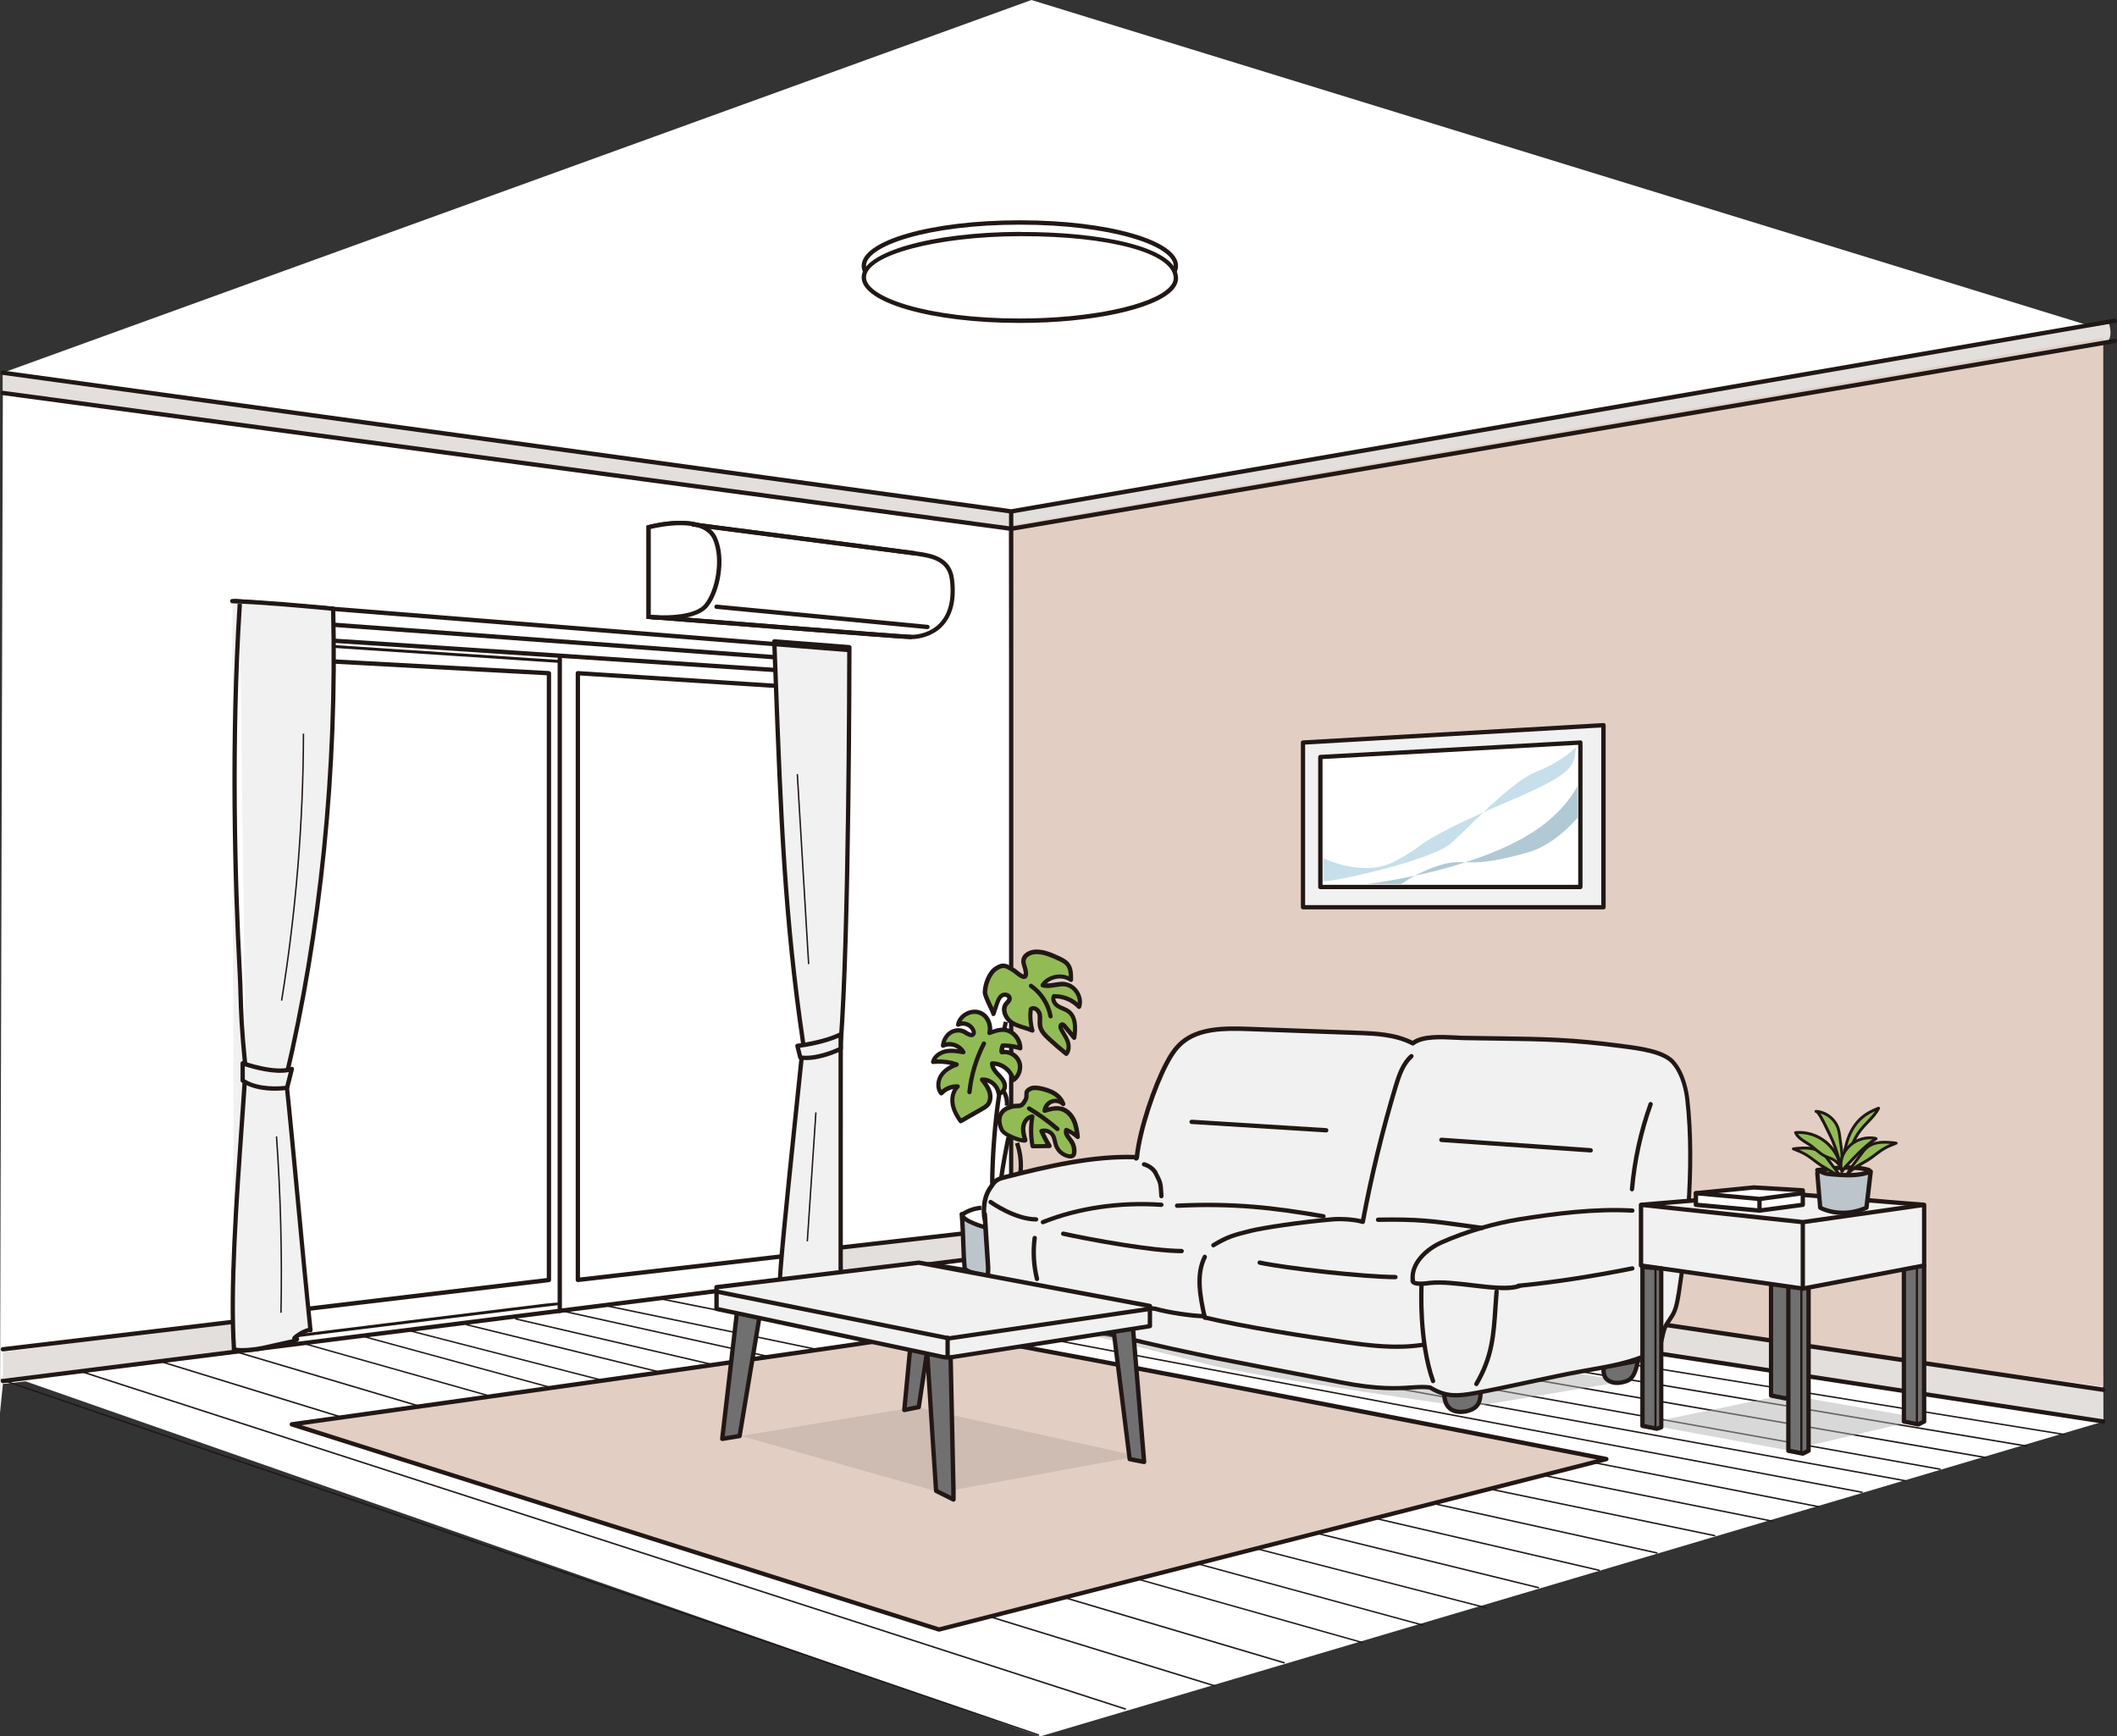 <?xml version="1.0" encoding="UTF-8"?><svg id="_レイヤー_2" xmlns="http://www.w3.org/2000/svg" width="344.04" height="282.18" viewBox="0 0 344.04 282.18"><rect x="0" y="0" width="344.04" height="282.18" fill="#333333" stroke="none"/><defs><style>.cls-1{fill:#f1f1f1;}.cls-2{fill:#bcc5cb;}.cls-3{fill:#211815;}.cls-4{fill:#92bb55;}.cls-5{fill:#b2b2b2;opacity:.5;}.cls-6{fill:#cebbb2;}.cls-7{fill:#b0c9d5;}.cls-8{fill:#fff;}.cls-9{fill:#e2dfdd;}.cls-10{fill:#e2cec3;}.cls-11{fill:#717071;}.cls-12{fill:#c7dfeb;}</style></defs><g id="_レイアウト"><path class="cls-8" d="M167.62,0L.47,60.57l-.47,169.03.47-4.7,163.86-19.25c1.88-.47,177.48,25.35,177.48,25.35l-1.88-177.95L167.62,0Z"/><polygon class="cls-8" points="0 223.02 169.03 282.18 341.81 231.01 164.8 202.36 0 223.02"/><polygon class="cls-9" points=".47 224.43 39.91 219.74 39.91 214.57 .47 219.74 .47 224.43"/><path class="cls-9" d="M135.22,207.53l28.64-3.76.47-4.23s-27.7,2.82-28.64,3.29l-.47,4.7Z"/><polygon class="cls-9" points="163.86 203.77 341.81 231.01 341.81 225.84 164.33 198.61 163.86 203.77"/><path class="cls-9" d="M163.86,83.11L.47,60.57v3.29l163.39,22.07s176.07-29.58,177.95-30.05c1.88-.47.94-3.29.94-3.29l-178.89,30.52Z"/><polygon class="cls-10" points="164.8 200.49 341.81 225.37 341.81 54.93 163.86 85.45 164.8 200.49"/><path class="cls-3" d="M343.63,51.77l-179.3,30.98L.52,60.22c-.19-.02-.37.11-.4.3-.03.19.11.37.3.4l163.86,22.54s.03,0,.05,0c.02,0,.04,0,.06,0l179.36-30.99c.19-.03.32-.22.29-.41-.03-.19-.22-.32-.41-.29Z"/><path class="cls-3" d="M343.63,55.06l-179.31,30.51L.52,63.51c-.2-.03-.37.11-.4.3-.03.19.11.37.3.4l163.86,22.07s.03,0,.05,0c.02,0,.04,0,.06,0l179.36-30.52c.19-.03.32-.21.29-.41-.03-.19-.22-.32-.41-.29Z"/><path class="cls-3" d="M164.33,82.99c-.19,0-.35.16-.35.35v120.12L.43,224.08c-.19.02-.33.2-.31.39.02.18.17.31.35.31.01,0,.03,0,.04,0l163.86-20.66c.18-.02.31-.17.31-.35v-120.43c0-.19-.16-.35-.35-.35Z"/><path class="cls-3" d="M341.87,225.49l-177.48-26.29s-.06,0-.09,0l-28.64,3.29c-.19.02-.33.2-.31.39.02.19.2.33.39.31l28.6-3.28,177.43,26.29s.04,0,.05,0c.17,0,.32-.13.35-.3.03-.19-.1-.37-.3-.4Z"/><path class="cls-3" d="M39.87,214.22L.43,218.92c-.19.02-.33.2-.31.39.02.18.17.31.35.31.01,0,.03,0,.04,0l39.44-4.7c.19-.02.33-.2.31-.39-.02-.19-.2-.33-.39-.31Z"/><path class="cls-3" d="M341.87,230.66l-177.95-27.23c-.19-.03-.37.1-.4.29-.03.19.1.37.29.4l177.95,27.23s.04,0,.05,0c.17,0,.32-.12.35-.3.03-.19-.1-.37-.29-.4Z"/><path class="cls-3" d="M135.72,107.17l-95.78-7.04c-.1,0-.19.03-.27.09-.07.07-.11.16-.11.26v118.81c0,.19.16.35.35.35s.35-.16.35-.35v-118.43l95.08,6.99v99.56c0,.19.16.35.35.35s.35-.16.35-.35v-99.89c0-.18-.14-.34-.33-.35Z"/><path class="cls-3" d="M133.84,109.05l-92.03-6.1c-.1,0-.19.03-.26.09-.07.07-.11.16-.11.26v115.5c0,.19.16.35.35.35s.35-.16.35-.35v-115.13l91.32,6.06v97.92c0,.19.16.35.35.35s.35-.16.35-.35v-98.25c0-.19-.14-.34-.33-.35Z"/><path class="cls-3" d="M130.55,111.4l-36.62-2.35c-.1,0-.19.03-.26.09-.07.07-.11.16-.11.26v98.6c0,.1.04.2.12.26.06.06.15.09.23.09.01,0,.03,0,.04,0l36.62-4.23c.18-.02.31-.17.31-.35v-92.03c0-.19-.14-.34-.33-.35ZM130.18,203.46l-35.92,4.14v-97.83l35.92,2.3v91.38Z"/><path class="cls-3" d="M89.23,109.05l-43.2-2.35c-.1,0-.19.03-.26.1-.07.07-.11.16-.11.26v106.11c0,.1.04.2.12.26.06.06.15.09.23.09.01,0,.03,0,.04,0l43.2-5.16c.18-.02.31-.17.31-.35v-98.6c0-.19-.15-.34-.33-.35ZM88.86,207.69l-42.49,5.08v-105.34l42.49,2.31v97.95Z"/><path class="cls-3" d="M90.97,106.7c-.19,0-.35.16-.35.35v106c0,.19.16.35.35.35s.35-.16.35-.35v-106c0-.19-.16-.35-.35-.35Z"/><path class="cls-3" d="M88.83,211.83c-1.35.16-3.27.4-5.57.68-4.61.56-10.76,1.32-16.91,2.08-12.29,1.52-24.59,3.04-24.59,3.04-.13.02-.22.13-.2.26.01.12.12.21.23.21,0,0,.02,0,.03,0,.48-.06,48.48-6,49.16-6.04v-.23s-.23.06-.23.06l.45-.13q-.06-.19-2.37.08Z"/><path class="cls-3" d="M90.87,107.25l-49.07-3.25c-.13,0-.24.09-.25.22,0,.13.09.24.22.25l49.07,3.25s.01,0,.02,0c.12,0,.23-.1.23-.22,0-.13-.09-.24-.22-.25Z"/><path class="cls-3" d="M259.91,255.07l-176.07-40.85c-.06-.02-.13.02-.14.09-.01.06.02.13.09.14l176.07,40.85s.02,0,.03,0c.05,0,.1-.04.11-.09.01-.06-.02-.13-.09-.14Z"/><path class="cls-3" d="M241.6,261.18l-175.13-45.07c-.06-.01-.13.02-.14.08-.02.06.02.13.08.14l175.13,45.07s.02,0,.03,0c.05,0,.1-.04.11-.09.02-.06-.02-.13-.08-.14Z"/><path class="cls-3" d="M221.41,266.81l-172.72-48.79c-.06-.02-.13.02-.14.08-.02.06.02.13.08.14l172.72,48.79s.02,0,.03,0c.05,0,.1-.03.11-.09.02-.06-.02-.13-.08-.14Z"/><path class="cls-3" d="M197.47,273.86L26.56,221.27c-.06-.02-.13.02-.15.08-.02.06.02.13.08.15l170.91,52.59s.02,0,.03,0c.05,0,.1-.03.11-.08.02-.06-.02-.13-.08-.15Z"/><path class="cls-3" d="M278.69,249.44l-179.86-37.3c-.06-.01-.13.03-.14.09-.01.06.03.13.09.14l179.86,37.3s.02,0,.02,0c.05,0,.1-.04.12-.09.01-.06-.03-.13-.09-.14Z"/><path class="cls-3" d="M295.59,244.74l-179.36-35.21c-.06-.01-.13.03-.14.09-.01.06.03.13.09.14l179.36,35.21s.02,0,.02,0c.06,0,.1-.04.12-.09.01-.06-.03-.13-.09-.14Z"/><path class="cls-3" d="M309.67,240.52l-178.42-32.4c-.06-.01-.12.03-.14.09-.01.06.03.13.09.14l178.42,32.4s.01,0,.02,0c.06,0,.1-.04.12-.1.01-.06-.03-.13-.09-.14Z"/><path class="cls-3" d="M322.82,236.76l-177.01-30.52c-.06-.01-.12.03-.14.1-.01.06.03.12.1.14l177.01,30.52s.01,0,.02,0c.06,0,.11-.04.12-.1.01-.06-.03-.12-.1-.14Z"/><path class="cls-3" d="M329.39,234.88l-177.01-29.58c-.06,0-.12.03-.14.1-.01.06.03.12.1.14l177.01,29.58s.01,0,.02,0c.06,0,.11-.04.12-.1.01-.06-.03-.12-.1-.14Z"/><path class="cls-3" d="M208.74,270.1l-170.91-50.71c-.06-.02-.13.02-.15.08-.02.06.02.13.08.15l170.91,50.71s.02,0,.03,0c.05,0,.1-.03.11-.08.02-.06-.02-.13-.08-.15Z"/><path class="cls-3" d="M231.27,263.99l-172.32-46.95c-.06-.02-.13.02-.14.08s.02.13.08.14l172.32,46.95s.02,0,.03,0c.05,0,.1-.03.11-.09.02-.06-.02-.13-.08-.14Z"/><path class="cls-3" d="M250.05,257.89l-174.19-42.73c-.06-.02-.13.02-.14.09-.02.06.02.13.09.14l174.19,42.73s.02,0,.03,0c.05,0,.1-.04.11-.09.02-.06-.02-.13-.09-.14Z"/><path class="cls-3" d="M269.3,252.25l-178.42-39.44c-.06-.01-.13.03-.14.09-.01.06.03.13.09.14l178.42,39.44s.02,0,.03,0c.05,0,.1-.04.11-.09.01-.06-.03-.13-.09-.14Z"/><path class="cls-3" d="M288.08,247.09l-180.77-36.15c-.06-.01-.13.03-.14.09-.01.06.03.13.09.14l180.77,36.15s.02,0,.02,0c.06,0,.1-.04.12-.09.01-.06-.03-.13-.09-.14Z"/><path class="cls-3" d="M302.63,242.39l-179.36-33.81c-.06-.01-.13.03-.14.09-.01.06.03.12.09.14l179.36,33.81s.01,0,.02,0c.06,0,.1-.04.12-.1.01-.06-.03-.12-.09-.14Z"/><path class="cls-3" d="M315.31,238.64l-176.07-31.46c-.06-.01-.12.03-.14.09-.01.06.03.12.09.14l176.07,31.46s.01,0,.02,0c.06,0,.11-.04.12-.1.01-.06-.03-.12-.09-.14Z"/><path class="cls-3" d="M335.49,233l-177.01-28.64c-.06,0-.12.03-.13.1-.01.06.03.12.1.13l177.01,28.64s.01,0,.02,0c.06,0,.11-.04.12-.1.01-.06-.03-.12-.1-.13Z"/><path class="cls-3" d="M182.92,277.61L12.95,222.68c-.06-.02-.13.01-.15.08-.02.06.01.13.08.15l169.97,54.93s.02,0,.04,0c.05,0,.1-.03.11-.08.02-.06-.01-.13-.08-.15Z"/><path class="cls-3" d="M168.83,281.84L.27,224.09c-.06-.02-.13.01-.15.07-.02.06.01.13.07.15l168.56,57.75s.03,0,.04,0c.05,0,.09-.03.11-.08.02-.06-.01-.13-.07-.15Z"/><polygon class="cls-5" points="266.69 231.48 267.63 231.48 290.64 235.7 312.7 230.54 290.21 226.63 266.69 231.48"/><path class="cls-5" d="M165.27,214.1s21.6,5.16,30.52,7.51c8.92,2.35,42.73,7.04,42.73,7.04h.47l25.35-4.23-86.39-13.15-12.68,2.82Z"/><path class="cls-10" d="M152.13,216.45c-.94.47-104.7,15.02-104.7,15.02l105.17,33.34,108.46-27.7s-107.99-21.13-108.93-20.66Z"/><path class="cls-3" d="M261.12,236.76c-32.5-6.36-108.19-21.09-109.12-20.64-1.49.47-69.09,10.02-104.63,15-.16.02-.29.16-.3.32-.01.16.09.32.24.36l105.17,33.34s.07.02.11.02c.03,0,.06,0,.09-.01l108.46-27.7c.16-.04.27-.19.27-.35,0-.16-.12-.3-.28-.34ZM152.61,264.45l-103.6-32.84c20.06-2.81,99.87-14.03,103.18-14.81h0s.02,0,.03,0c2.48,0,70.24,13.13,107.24,20.36l-106.85,27.29Z"/><path class="cls-1" d="M126.77,208.47c-.28-.06.23.17,0,0h0Z"/><path class="cls-1" d="M130.53,169.5c-1.22,11.69-4.09,38.73-3.76,38.97,1.43.32,3.23,0,4.7,0,3.29,0,4.25-.67,5.16-.94v-1.41l1.41-100.95-12.21-.94c.94,24.42,1.41,43.2,4.7,65.26Z"/><path class="cls-3" d="M138.07,104.82l-12.21-.94c-.1-.01-.2.03-.27.1-.07.07-.11.17-.11.27.08,2.13.16,4.23.24,6.28.81,21.7,1.46,38.84,4.45,58.98l-.38,3.63c-2.86,27.31-3.41,33.55-3.36,35.08-.05.05-.07.1-.08.13-.02.05-.09.32.26.48.15.07.26.06.34.03.43.07.89.1,1.35.1.55,0,1.12-.04,1.68-.07.53-.03,1.03-.07,1.49-.07,2.69,0,3.86-.44,4.71-.76.2-.07.37-.14.55-.19.15-.04.25-.18.25-.34v-1.41c0-.19-.16-.35-.35-.35s-.35.16-.35.35v1.15c-.11.04-.23.08-.35.13-.8.3-1.9.72-4.47.72-.49,0-1,.03-1.54.07-.97.06-1.97.13-2.83-.01,0-2.46,2.2-23.48,3.4-34.96l.38-3.67s0-.06,0-.09c-3-20.12-3.64-37.25-4.45-58.95-.07-1.93-.15-3.89-.22-5.88l11.81.91c.19.01.36-.13.38-.32.02-.19-.13-.36-.32-.38Z"/><ellipse class="cls-8" cx="165.74" cy="43.2" rx="25.35" ry="7.04"/><path class="cls-3" d="M165.74,35.8c-14.41,0-25.71,3.25-25.71,7.4s11.29,7.4,25.71,7.4,25.71-3.25,25.71-7.4-11.29-7.4-25.71-7.4ZM165.74,49.89c-14.96,0-25-3.46-25-6.69s10.05-6.69,25-6.69,25,3.46,25,6.69-10.05,6.69-25,6.69Z"/><path class="cls-8" d="M165.74,38.03c-14,.05-25.35,3.15-25.35,7.04s11.35,7.04,25.35,7.04,25.59-3.16,25.35-7.04c-.28-4.49-11.37-7.09-25.35-7.04Z"/><path class="cls-3" d="M165.74,37.68c-14.41.05-25.71,3.3-25.71,7.4s11.29,7.4,25.71,7.4c11.67,0,21.88-2.19,24.83-5.32.63-.67.92-1.37.88-2.09-.32-5.15-13.15-7.42-25.71-7.37ZM190.05,46.66c-2.78,2.96-13,5.1-24.31,5.1-14.96,0-25-3.46-25-6.69,0-3.58,11.45-6.65,25-6.69.12,0,.25,0,.37,0,14.28,0,24.39,2.75,24.63,6.71.03.52-.2,1.05-.69,1.57Z"/><path class="cls-8" d="M105.41,85.69v14.56s7.28.77,9.39-1.88c1.88-2.35,2.82-7.51,1.41-10.8-1.85-4.32-10.8-1.88-10.8-1.88Z"/><path class="cls-3" d="M105.32,85.35l-.26.07v15.14l.32.03c.11.01,1.07.11,2.37.11,2.38,0,5.9-.33,7.33-2.12,1.92-2.4,2.95-7.68,1.46-11.16-1.95-4.54-10.84-2.18-11.22-2.08ZM114.52,98.15c-1.73,2.16-7.37,1.88-8.76,1.77v-13.96c1.46-.35,8.58-1.85,10.12,1.74,1.37,3.21.4,8.24-1.36,10.44Z"/><path class="cls-8" d="M148.6,89.91l-36.15-4.7-7.04,15.02s41.32,3.29,42.73,3.29,3.33-.51,4.7-1.88c1.88-1.88,2.23-4.68,1.88-7.51-.47-3.76-4.26-3.87-6.1-4.23Z"/><path class="cls-3" d="M149.37,89.68c-.25-.04-.49-.08-.72-.12l-36.15-4.7-.09.7,36.13,4.69c.22.04.46.08.72.12,1.99.31,4.72.74,5.1,3.8.4,3.21-.2,5.64-1.78,7.22-1.31,1.31-3.15,1.77-4.45,1.77-1.38,0-42.29-3.25-42.7-3.29l-.06.7c1.69.13,41.35,3.29,42.75,3.29s3.48-.52,4.94-1.98c1.74-1.74,2.41-4.37,1.98-7.81-.45-3.59-3.73-4.1-5.69-4.41Z"/><path class="cls-8" d="M105.41,85.69v14.56s7.28.77,9.39-1.88c1.88-2.35,2.82-7.51,1.41-10.8-1.85-4.32-10.8-1.88-10.8-1.88Z"/><path class="cls-3" d="M105.32,85.35l-.26.07v15.14l.32.03c.11.01,1.07.11,2.37.11,2.38,0,5.9-.33,7.33-2.12,1.92-2.4,2.95-7.68,1.46-11.16-1.95-4.54-10.84-2.18-11.22-2.08ZM114.52,98.15c-1.73,2.16-7.37,1.88-8.76,1.77v-13.96c1.46-.35,8.58-1.85,10.12,1.74,1.37,3.21.4,8.24-1.36,10.44Z"/><rect class="cls-3" x="130.18" y="69.34" width=".7" height="36.46" transform="translate(26.88 205.73) rotate(-82.6)"/><path class="cls-8" d="M148.13,103.53l-42.73-3.29s41.32,3.29,42.73,3.29Z"/><path class="cls-3" d="M105.38,100.59c1.69.13,41.35,3.29,42.75,3.29v-.7c-1.38,0-42.29-3.25-42.7-3.29l-.06.7Z"/><path class="cls-3" d="M150.75,101.54l-34.28-3.29c-.19-.02-.37.12-.38.32-.02.19.12.37.32.38l34.28,3.29s.02,0,.03,0c.18,0,.33-.14.35-.32.02-.19-.12-.37-.32-.38Z"/><path class="cls-3" d="M38,98.01l99.68,7.96c0,4.16-.08,46.67-1.41,63.53v28.96c0,4.8,0,7.53,0,7.68l.7-.03c0-.17,0-3.63,0-7.65v-7.83s0-21.1,0-21.1c1.39-17.65,1.41-63.42,1.41-63.88v-.33l-100.33-8.01-.06.7Z"/><path class="cls-1" d="M54.15,98.9c-5.44-.5-10.94-1.02-16.4-1.23l.28,121.59c1.02.3,3.48.04,4.51-.19,1.59-.35,3.18-.71,4.77-1.06.31-.07.63-.14.89-.33.37-.26-.59.06-.31-.3.28-.36,2.19-1.48,2.58-1.25-1.35-12.99-2.63-28.02-3.98-41.01,5.85-24.56,8.3-50.99,7.67-76.23Z"/><path class="cls-3" d="M54.5,98.9c0-.18-.14-.33-.32-.34l-.48-.04c-5.22-.48-10.63-.98-15.94-1.19-.19,0-.36.14-.37.34,0,.19.14.36.34.37,5.29.2,10.68.7,15.9,1.19l.17.02c.62,25.94-2.03,52.15-7.67,75.82,0,.04-.01.08,0,.12.68,6.49,1.35,13.61,1.99,20.49.63,6.76,1.29,13.74,1.95,20.13-.88.17-2.24,1.09-2.46,1.38-.14.18-.14.33-.11.44-.09.02-.18.04-.27.06l-4.77,1.06c-1,.22-3.41.47-4.34.2-.19-.05-.38.05-.44.24-.05.19.05.38.24.44.37.11.88.15,1.45.15,1.15,0,2.51-.17,3.23-.33l4.77-1.06c.33-.07.7-.16,1.02-.39.25-.18.25-.37.21-.49-.02-.07-.06-.12-.1-.16.54-.37,1.51-.9,1.8-.86.11.05.23.04.34-.02.11-.07.17-.2.16-.33-.68-6.5-1.35-13.62-1.99-20.51-.64-6.86-1.31-13.96-1.99-20.44,5.66-23.81,8.31-50.18,7.67-76.26Z"/><path class="cls-8" d="M38.97,158.23c.24,4.47,0,6.1.94,15.49l-.94-75.59c-1.3,20.43-.94,42.26,0,60.1Z"/><path class="cls-3" d="M39.32,158.21c-.79-15.02-1.43-37.63,0-60.06l-.7-.04c-1.43,22.46-.79,45.1,0,60.14.07,1.29.1,2.33.13,3.42.07,2.66.15,5.41.81,12.09l.7-.07c-.67-6.65-.74-9.39-.81-12.04-.03-1.1-.06-2.14-.13-3.44Z"/><path class="cls-3" d="M38.97,182.34c-.9,12.78-1.92,27.27-1.29,36.96l.7-.05c-.64-9.63.38-24.1,1.29-36.86.21-2.99.42-5.89.59-8.64l-.7-.04c-.18,2.74-.38,5.65-.59,8.63Z"/><path class="cls-1" d="M130.06,171.85c2.82.47,6.57-1.41,6.57-1.41v-2.35c-2.82,1.41-7.04,1.88-7.04,1.88l.47,1.88Z"/><path class="cls-3" d="M136.47,167.77c-2.73,1.36-6.88,1.84-6.92,1.84-.1.01-.19.07-.25.15-.06.08-.08.19-.05.29l.47,1.88c.03.14.15.24.28.26.33.06.68.08,1.03.08,2.68,0,5.62-1.45,5.76-1.52.12-.06.19-.18.19-.32v-2.35c0-.12-.06-.24-.17-.3-.1-.07-.23-.07-.34-.02ZM136.28,170.21c-.77.35-3.65,1.58-5.94,1.32l-.32-1.26c1.05-.14,3.95-.61,6.25-1.62v1.57Z"/><path class="cls-1" d="M39.44,172.78v2.82c2.82,1.88,7.21,1.17,7.21,1.17l.77-3.05c-2.82.94-7.98-.94-7.98-.94Z"/><path class="cls-3" d="M47.31,173.39c-2.67.89-7.7-.92-7.75-.94-.11-.04-.23-.02-.32.04-.09.07-.15.17-.15.29v2.82c0,.12.06.23.16.29,1.68,1.12,3.86,1.36,5.43,1.36,1.14,0,1.95-.13,2.03-.14.14-.02.25-.13.29-.26l.77-3.05c.03-.12,0-.26-.1-.34-.09-.09-.23-.12-.35-.08ZM46.37,176.45c-.9.11-4.27.38-6.58-1.04v-2.13c1.26.41,4.71,1.41,7.14.94l-.57,2.24Z"/><polygon class="cls-6" points="120.43 233.35 152.82 242.53 184.99 236.64 148.84 228.66 120.43 233.35"/><path class="cls-3" d="M162.86,177.63c.35.61.5,1.32.43,2.02l.7.07c.08-.84-.1-1.7-.52-2.44l-.61.35Z"/><path class="cls-2" d="M157.58,198.52c-.55-.27-1.12-.62-1.29-1.2.29,3,.19,5.81.48,8.8.51.94,4.63,1.41,6.62,1.41,1.88,0,3.09-.15,6.29.43.13-3.12.25-6.24,0-9.36-3.78,1.77-8.35,1.74-12.1-.09Z"/><path class="cls-3" d="M169.86,198.3c-.1-.06-.22-.06-.33-.01-3.71,1.74-8.12,1.71-11.8-.09-.44-.22-.97-.52-1.11-.99-.05-.17-.22-.28-.4-.25-.18.03-.3.2-.28.38.14,1.49.19,2.96.24,4.38.05,1.43.1,2.91.24,4.42,0,.05.02.09.04.13.72,1.32,5.93,1.6,6.93,1.6.32,0,.63,0,.93,0,1.44-.02,2.68-.04,5.3.44.02,0,.04,0,.06,0,.08,0,.16-.03.22-.08.08-.06.13-.16.13-.26.12-2.89.26-6.17,0-9.4,0-.12-.07-.22-.17-.28ZM169.35,207.55c-1.92-.33-3.11-.39-4.19-.39-.29,0-.56,0-.84,0-.3,0-.6,0-.92,0-2.42,0-5.78-.55-6.28-1.18-.14-1.46-.19-2.9-.23-4.29-.04-1.07-.07-2.16-.15-3.27.22.16.47.29.69.4,3.72,1.81,8.14,1.91,11.94.3.2,2.88.09,5.79-.02,8.41Z"/><path class="cls-4" d="M175.11,184.78c-.09-.94-.23-1.89-.63-2.75-.41-.85-1.12-1.6-2.04-1.84-.88-.23-1.8.04-2.66.3.06-.66.53-1.27,1.16-1.5.63-.23,1.38-.05,1.85.42-.29-.9-1.05-1.59-1.92-1.98-.73-.33-2.56-.91-3.34-.54-1.21.57-.39.98-.9,1.89-.79,1.42-.97.67-2.4,1.1-1.66.5-2.3,1.82-1.45,3.69.48,1.07,3.94,2.09,3.83,1.71-.21-.74-.42-1.51-.3-2.27.12-.76.69-1.51,1.45-1.58-.29,1.6-.27,3.25.04,4.85.91,0,1.82-.02,2.73-.03-.49-.78-.92-1.6-1.28-2.45.67-.2,1.45.08,1.82.67.32.5.34,1.13.53,1.68.32.9,1.16,1.6,2.11,1.76.24.04.53.03.69-.15.1-.11.13-.27.15-.42.08-.66-.1-1.34-.47-1.88-.4-.57-1.05-1.18-.79-1.83.66.27,1.28.66,1.81,1.15Z"/><path class="cls-3" d="M172.53,179.85c-.76-.2-1.53-.06-2.22.12.17-.3.44-.54.75-.65.5-.18,1.11-.04,1.48.34.11.12.29.14.43.05.14-.09.2-.25.15-.41-.3-.92-1.07-1.72-2.11-2.2-.63-.29-2.65-1-3.63-.54-.87.41-.93.83-.91,1.33,0,.23.01.43-.14.7-.42.75-.54.75-.98.76-.28,0-.67.01-1.21.18-.9.27-1.55.78-1.86,1.46-.34.75-.28,1.68.19,2.71.51,1.13,3.62,2.19,4.23,1.96.21-.08.32-.28.26-.49-.19-.67-.41-1.42-.29-2.12.07-.42.31-.87.67-1.11-.19,1.45-.15,2.96.14,4.39.03.17.17.29.35.28l2.73-.03c.13,0,.24-.07.31-.18.06-.11.06-.25-.01-.36-.4-.63-.76-1.29-1.07-1.97.4.02.8.24,1.01.57.17.26.24.58.32.93.05.22.1.46.18.68.37,1.03,1.3,1.81,2.38,1.99.1.02.2.02.28.02.38,0,.6-.15.73-.29.17-.19.22-.43.24-.61.08-.74-.11-1.51-.53-2.12-.08-.12-.17-.23-.26-.35-.22-.28-.39-.52-.47-.73.44.23.85.52,1.23.86.11.1.26.12.4.06.13-.07.21-.2.19-.35-.09-.89-.22-1.92-.66-2.87-.5-1.05-1.32-1.78-2.27-2.03ZM173.43,183.3c-.09-.04-.18-.03-.27,0-.09.04-.15.11-.19.19-.29.71.19,1.33.58,1.84.08.11.17.22.24.33.33.47.48,1.07.41,1.64-.01.12-.04.19-.06.23-.05.05-.19.07-.37.04-.82-.13-1.56-.75-1.83-1.53-.07-.19-.11-.39-.16-.6-.09-.39-.18-.79-.41-1.15-.36-.56-1.02-.9-1.68-.9-.18,0-.36.03-.54.08-.1.03-.17.1-.22.19-.04.09-.04.19,0,.29.29.67.62,1.33.99,1.97l-1.82.02c-.25-1.45-.25-2.98.01-4.43.02-.11-.01-.22-.09-.3-.07-.08-.18-.12-.29-.11-.98.09-1.63,1.01-1.77,1.87-.11.7.03,1.39.2,2.03-.83-.16-2.76-.9-3.06-1.55-.38-.84-.44-1.57-.19-2.13.23-.5.71-.87,1.42-1.08.45-.14.75-.14,1.02-.15.67-.01,1.03-.12,1.58-1.12.25-.44.24-.8.23-1.07,0-.32-.01-.43.51-.67.56-.27,2.15.14,3.04.54.46.21.85.49,1.16.82-.35-.06-.72-.03-1.06.09-.76.27-1.32,1-1.39,1.8-.01.12.04.23.13.3.09.07.21.1.32.06.94-.29,1.72-.49,2.47-.3.73.19,1.41.8,1.81,1.65.26.54.4,1.12.5,1.78-.38-.26-.79-.49-1.22-.66Z"/><path class="cls-4" d="M165.81,170.35c.02-1.2-.77-2.38-1.89-2.82-1.08-.43-2.16.01-3.08.35.3-1.3-.3-2.83-1.62-3.31-1.42-.52-3.19.47-3.5,1.95.91-.48,2.21.05,2.51,1.04.04.14.07.3,0,.43-.22.49-.93.07-1.38-.22-.7-.46-1.68-.4-2.38.06-.7.46-1.14,1.27-1.23,2.1,1.16-.55,2.71-.05,3.33,1.07-.94-.16-1.9-.33-2.84-.14s-1.85.8-2.1,1.71c1.3-.14,2.62.01,3.85.43-.98.36-1.94.9-2.52,1.77-.58.87-.68,2.12-.02,2.92.68-.74,1.69-1.16,2.7-1.11-.76.7-1,1.84-.83,2.86.17,1.02.69,1.94,1.29,2.79,1.17-.67,2.35-1.34,3.52-2.01.3-.17.61-.35.84-.6.52-.57.57-1.44.33-2.17-.24-.73-.72-1.35-1.19-1.96,1.27-.08,2.5.95,2.66,2.21.67.06,1.14-.77,1.01-1.43-.14-.66-.65-1.17-1.11-1.66s-.93-1.07-.93-1.75c1.58-.05,3.11,1.15,3.44,2.7.95-.63,1.36-1.97.93-3.03-.43-1.06-1.66-1.72-2.79-1.51-.03-.36.04-.73.19-1.07.95-.01,1.91.13,2.81.42Z"/><path class="cls-3" d="M165.7,170.69c.11.03.22.02.31-.05.09-.07.15-.17.15-.28.02-1.36-.85-2.66-2.12-3.16h0c-.99-.39-1.96-.14-2.79.15.05-1.26-.58-2.63-1.92-3.12-.77-.28-1.67-.19-2.46.25-.79.44-1.34,1.15-1.5,1.96-.03.13.02.27.13.35.11.08.26.09.38.03.34-.18.78-.19,1.19-.02.4.17.71.48.83.85.04.13.03.18.02.2-.04.02-.22.03-.86-.39-.8-.52-1.91-.5-2.76.06-.76.49-1.28,1.38-1.39,2.36-.01.13.04.25.15.33.1.07.24.09.35.03.72-.34,1.62-.21,2.26.25-.65-.08-1.32-.12-1.99.01-1.17.23-2.11,1-2.37,1.97-.03.11,0,.23.07.32.07.09.19.14.31.12.92-.1,1.86-.04,2.77.15-.78.4-1.36.9-1.76,1.49-.62.92-.81,2.36,0,3.34.07.08.16.12.26.13.1,0,.2-.04.27-.11.44-.48,1.03-.81,1.67-.94-.4.7-.56,1.6-.41,2.5.19,1.17.82,2.18,1.35,2.93.07.1.18.15.29.15.06,0,.12-.02.17-.05l3.52-2.01c.3-.17.65-.37.92-.67.56-.61.71-1.58.41-2.52-.17-.51-.44-.97-.74-1.39.78.26,1.42.97,1.52,1.79.02.16.15.29.32.31.37.03.72-.11.99-.42.34-.38.49-.94.39-1.43-.15-.72-.67-1.27-1.12-1.75l-.08-.08c-.33-.35-.65-.73-.78-1.14,1.26.15,2.42,1.15,2.68,2.4.02.11.1.21.21.25.11.04.23.03.33-.03,1.09-.72,1.56-2.24,1.06-3.46-.44-1.08-1.6-1.78-2.75-1.76.01-.11.04-.22.07-.32.84.01,1.66.15,2.46.41ZM162.46,171.02c0,.1.06.19.14.25.08.06.18.08.28.07.95-.19,2.03.4,2.39,1.29.3.74.11,1.67-.42,2.27-.56-1.45-2.06-2.47-3.63-2.43-.19,0-.34.16-.34.35,0,.8.52,1.45,1.03,1.99l.08.08c.41.43.84.88.94,1.41.06.27-.04.61-.23.82-.04.04-.09.09-.16.13-.34-1.28-1.61-2.23-2.96-2.15-.13,0-.25.09-.3.21-.05.12-.04.26.04.36.45.57.91,1.17,1.13,1.85.22.69.12,1.41-.26,1.83-.2.22-.48.38-.75.53l-3.24,1.85c-.44-.65-.9-1.47-1.05-2.38-.16-1,.11-1.97.72-2.54.1-.1.14-.25.09-.38-.05-.13-.17-.22-.31-.23-.06,0-.11,0-.17,0-.9,0-1.79.33-2.48.92-.33-.69-.15-1.59.24-2.17.46-.69,1.23-1.22,2.35-1.63.14-.05.23-.19.23-.34,0-.15-.1-.28-.24-.33-1.09-.37-2.25-.53-3.4-.49.38-.55,1.05-.87,1.6-.98.88-.17,1.81-.01,2.71.15.13.02.27-.03.35-.14.08-.11.09-.26.02-.38-.61-1.1-1.96-1.67-3.17-1.42.18-.54.51-1,.95-1.28.61-.4,1.43-.42,1.99-.06.5.32,1.01.6,1.45.47.2-.06.36-.2.45-.4.09-.19.09-.42,0-.68-.18-.57-.63-1.04-1.23-1.29-.34-.14-.7-.2-1.04-.17.21-.36.53-.67.93-.89.61-.34,1.29-.41,1.87-.2,1.19.43,1.65,1.82,1.4,2.9-.03.13.01.26.11.34.1.09.23.11.35.07l.15-.06c.87-.32,1.78-.65,2.68-.3h0c.83.33,1.46,1.13,1.63,2.01-.79-.21-1.6-.3-2.43-.29-.14,0-.26.08-.32.21-.17.39-.25.81-.22,1.24Z"/><path class="cls-4" d="M173.09,159.92c-1.22-.16-2.48.49-3.66.13.98-1.43,3.18-1.83,4.61-.84.01-.89,0-1.86-.56-2.55-.37-.46-.92-.71-1.45-.96-1.15-.53-2.35-1.07-3.62-1.06-.92,0-1.99.5-2.08,1.42-.05.52.22,1,.33,1.51.46,2.31-1.42.37-1.88.1-1.19-.71-1.67-1.14-2.94-.29-1.11.74-1.75,2.58-1.77,3.84-.01.78,1.47,3.3,1.4,3.52.19-.59.39-1.18.59-1.76.17-.5.39-1.03.85-1.29.46-.25,1.2.03,1.17.55-.02.35-.35.58-.56.85-.73.95-.06,2.4.94,3.05,1.01.65,2.24.81,3.34,1.29-.34-1.13-.43-2.33-.27-3.5.53-.39,1.28.2,1.43.84.14.64-.04,1.32.08,1.96.16.83.8,1.48,1.43,2.06.92.84,1.86,1.65,2.83,2.43.47-.55.45-1.38.2-2.06-.25-.68-.7-1.27-1.03-1.91-.15-.28-.18-.76.14-.79.17-.02.3.12.41.25.53.63,1.06,1.26,1.58,1.9.21-1.51.3-3.34-.92-4.26-.51-.39-1.18-.53-1.72-.87-.55-.34-.97-1.06-.65-1.62,1.52-.04,3.05.61,4.08,1.73.53-1.56-.66-3.46-2.29-3.68Z"/><path class="cls-3" d="M173.14,159.57c-.6-.08-1.18.02-1.75.11-.44.07-.87.14-1.27.13.4-.37.93-.63,1.52-.74.8-.15,1.6.01,2.2.44.11.07.25.08.36.03.12-.06.19-.18.19-.31.02-1.03-.02-2.02-.64-2.78-.43-.53-1.07-.82-1.58-1.06-1.12-.52-2.41-1.1-3.77-1.09-1.09.01-2.32.62-2.43,1.74-.04.41.08.77.19,1.13.06.17.11.33.14.49.09.43.07.62.05.7-.24-.05-.79-.49-1-.67-.17-.13-.3-.24-.4-.3l-.26-.15c-1.02-.62-1.7-1.04-3.06-.13-1.18.79-1.9,2.72-1.93,4.13,0,.5.41,1.41.95,2.54.18.37.4.84.44.98,0,.15.09.3.24.35.19.06.38-.04.44-.23.19-.59.39-1.17.59-1.75.16-.45.34-.9.69-1.09.15-.08.37-.07.53.03.08.05.12.12.12.18,0,.13-.14.27-.28.42-.07.08-.14.16-.21.24-.33.42-.45.95-.35,1.53.13.78.68,1.57,1.38,2.03.65.42,1.38.64,2.08.86.46.14.89.28,1.31.46.13.06.27.03.38-.06.1-.09.14-.23.1-.37-.31-1.02-.4-2.11-.28-3.17.05-.01.12,0,.2.02.25.09.49.38.56.66.06.28.05.59.04.92-.01.33-.03.68.04,1.03.18.93.86,1.62,1.54,2.25.92.85,1.88,1.67,2.85,2.45.07.05.14.08.22.08.1,0,.2-.04.27-.12.59-.7.52-1.7.26-2.41-.17-.46-.42-.87-.66-1.28-.13-.22-.27-.44-.39-.67-.03-.06-.05-.12-.06-.18,0,0,.02.02.02.03l1.58,1.9c.09.11.23.15.37.11.13-.04.23-.15.25-.29.22-1.6.3-3.56-1.06-4.59-.32-.24-.67-.39-1.02-.54-.26-.11-.51-.22-.73-.35-.35-.22-.63-.64-.59-.97,1.34.03,2.66.63,3.58,1.61.08.09.21.13.33.11.12-.03.22-.11.26-.23.29-.85.15-1.81-.37-2.64-.52-.83-1.33-1.38-2.21-1.49ZM161.14,164.65s0,0,0,0c0,0,0,0,0,0ZM171.3,161.52c-.12,0-.23.07-.3.18-.43.74.05,1.65.77,2.1.27.17.55.29.83.41.32.13.62.26.87.45.87.66.98,1.88.88,3.12l-1.06-1.26c-.09-.11-.35-.42-.72-.38-.21.02-.37.13-.47.32-.16.3-.09.71.06.99.13.24.27.48.41.71.24.39.46.76.61,1.16.16.42.23.97.04,1.41-.85-.69-1.69-1.42-2.5-2.17-.59-.55-1.18-1.14-1.32-1.86-.05-.27-.04-.56-.03-.87.01-.36.03-.73-.06-1.1-.11-.51-.53-.99-1-1.16-.13-.05-.27-.07-.39-.07-.21,0-.41.07-.59.2-.08.06-.13.14-.14.23-.14.98-.1,2,.11,2.98-.24-.08-.49-.16-.73-.23-.69-.21-1.34-.41-1.91-.78-.55-.35-.97-.97-1.07-1.56-.04-.26-.04-.65.21-.98.05-.07.11-.13.17-.19.2-.21.44-.48.46-.85.02-.33-.14-.63-.44-.83-.37-.24-.88-.26-1.25-.06-.56.31-.82.92-1.01,1.48-.1.28-.2.57-.29.85-.04-.08-.08-.17-.13-.27-.33-.69-.89-1.84-.88-2.22.02-1.2.64-2.9,1.61-3.55.99-.66,1.32-.46,2.3.14l.26.16c.07.04.19.14.32.25.58.47,1.3,1.05,1.82.74.43-.26.37-.91.26-1.45-.04-.2-.1-.39-.16-.57-.1-.3-.19-.58-.16-.84.07-.68.94-1.09,1.74-1.1,1.23,0,2.41.54,3.47,1.02.47.22,1,.46,1.33.86.36.45.46,1.06.48,1.73-.66-.29-1.42-.38-2.18-.24-.98.18-1.85.72-2.36,1.48-.06.09-.08.21-.04.32.04.11.12.19.23.22.73.22,1.46.1,2.16-.02.54-.09,1.05-.17,1.55-.11.67.09,1.3.52,1.7,1.17.28.45.42.97.41,1.45-1.07-.9-2.47-1.4-3.86-1.37Z"/><path class="cls-3" d="M164.95,185.87c.54,1.53.72,3.18.52,4.79l.7.08c.21-1.71.01-3.48-.56-5.11l-.66.23Z"/><path class="cls-3" d="M162.36,191.39l.7.1c.32-2.2.72-4.42,1.18-6.61l-.69-.15c-.46,2.2-.86,4.43-1.19,6.65Z"/><rect class="cls-3" x="162.55" y="166.45" width="1.51" height=".7" transform="translate(-34.52 290.72) rotate(-77.67)"/><path class="cls-3" d="M160.9,192.34h.7c.05-4.88.44-9.81,1.16-14.64l-.7-.1c-.73,4.86-1.12,9.83-1.17,14.74Z"/><path class="cls-3" d="M156.24,197.05l.39.58c.85-.58,1.85-.92,2.87-1l-.05-.7c-1.15.08-2.26.47-3.21,1.11Z"/><path class="cls-3" d="M160.06,169.28c-.17-.09-.39-.02-.47.15-1.29,2.51-2.09,5.2-2.39,8-.02.19.12.37.31.39.01,0,.03,0,.04,0,.18,0,.33-.13.35-.32.29-2.72,1.07-5.33,2.31-7.76.09-.17.02-.39-.15-.47Z"/><path class="cls-3" d="M167.75,159.92c-.16-.11-.38-.07-.49.09-.11.16-.07.38.09.49,1.58,1.1,2.68,2.82,3.03,4.71.03.17.18.29.35.29.02,0,.04,0,.06,0,.19-.03.32-.22.28-.41-.38-2.07-1.59-3.95-3.32-5.16Z"/><path class="cls-3" d="M167.42,179.84c-.17-.1-.38-.05-.48.12-.1.17-.05.38.12.48,1.6.97,3.12,2.08,4.55,3.3.07.06.15.08.23.08.1,0,.2-.04.27-.12.13-.15.11-.37-.04-.5-1.45-1.24-3.01-2.37-4.64-3.36Z"/><path class="cls-3" d="M45.65,162.59l.23.04c2.32-14.31,3.52-28.91,3.55-43.41h-.23c-.03,14.48-1.23,29.08-3.55,43.37Z"/><path class="cls-3" d="M44.82,184.69c.67,9.49.92,19.13.73,28.64h.23c.19-9.52-.06-19.16-.73-28.66l-.23.02Z"/><rect class="cls-3" x="130.38" y="125.77" width=".23" height="30.92" transform="translate(-8.17 8.02) rotate(-3.41)"/><rect class="cls-3" x="121.39" y="191.12" width="21" height=".23" transform="translate(-67.68 310.14) rotate(-86.19)"/><polygon class="cls-1" points="211.76 147.43 260.59 147.43 260.59 117.85 211.76 120.67 211.76 147.43"/><path class="cls-3" d="M260.57,117.5l-48.83,2.82c-.19.01-.33.16-.33.35v26.76c0,.19.16.35.35.35h48.83c.19,0,.35-.16.35-.35v-29.58c0-.1-.04-.19-.11-.26-.07-.07-.16-.1-.26-.1ZM260.23,147.08h-48.13v-26.08l48.13-2.78v28.86Z"/><polygon class="cls-8" points="214.57 144.14 256.83 144.14 256.83 120.67 214.57 123.02 214.57 144.14"/><path class="cls-3" d="M256.81,120.32l-42.26,2.35c-.19.01-.33.16-.33.35v21.13c0,.19.16.35.35.35h42.26c.19,0,.35-.16.35-.35v-23.48c0-.1-.04-.19-.11-.26-.07-.07-.16-.1-.26-.1ZM256.48,143.79h-41.55v-20.44l41.55-2.31v22.75Z"/><path class="cls-12" d="M249.79,125.36c-2.59,1.04-5.83,3.89-8.73,6.65,5.46-2.4,11.1-4.62,13.42-6.65,1.86-1.63,1.41-3.35,1.67-3.99-.6.64-2.56,2.47-6.36,3.99Z"/><path class="cls-12" d="M226.78,139.92c-5.16,2.82-11.74-.47-11.74-.47v3.76c1.3.19,17.37-3.29,20.66-6.1,1.37-1.18,3.28-3.11,5.36-5.08-1.68.74-3.34,1.49-4.89,2.27-6.57,3.29-4.23,2.82-9.39,5.63Z"/><path class="cls-12" d="M256.15,121.37c.14-.15.21-.23.21-.23-.1.04-.16.12-.21.23Z"/><path class="cls-7" d="M227.72,143.67s.86-.63,2.23-1.37c-4.56.99-7.86,1.37-7.86,1.37h5.63Z"/><path class="cls-7" d="M234.76,140.39c-1.87.47-3.56,1.24-4.81,1.92,2.48-.54,5.33-1.25,8.22-2.18-1.09-.04-1.98-.09-3.4.26Z"/><path class="cls-7" d="M251.67,133.34c-3.52,3-8.57,5.2-13.5,6.78,1.78.07,4.1.13,10.21-1.62,4.51-1.29,7.98-5.63,7.98-5.63v-5.16s-1.12,2.59-4.7,5.63Z"/><path class="cls-11" d="M234.67,225.31c0,1.71.08,2.86,1.03,3.62.96.76,2.59.58,3.61.06,1.56-.81,1.17-2.32,1.49-3.73-2.1.69-4,.5-6.13.05Z"/><path class="cls-3" d="M240.68,224.93c-2.01.66-3.83.49-5.94.04-.1-.02-.21,0-.3.07-.08.07-.13.17-.13.27,0,1.8.08,3.04,1.17,3.9.52.41,1.21.58,1.91.58.74,0,1.49-.19,2.07-.49,1.32-.68,1.43-1.86,1.52-2.89.03-.36.07-.73.15-1.07.03-.12-.01-.25-.11-.34-.09-.09-.23-.11-.35-.07ZM240.29,226.35c-.09,1.02-.17,1.82-1.15,2.33-.95.49-2.42.62-3.22-.02-.76-.6-.88-1.52-.9-2.91,1.86.37,3.53.49,5.33.01-.03.2-.04.4-.06.59Z"/><path class="cls-11" d="M261.52,224.43c.87.47,1.89.33,2.82,0,1.42-.5,1.59-2.41,1.88-3.29-1.96.37-5.37.98-5.63,1.02,0,1.07.07,1.79.94,2.26Z"/><path class="cls-11" d="M260.59,222.17h0s-.02,0,0,0Z"/><path class="cls-3" d="M266.15,220.8c-1.92.36-5.28.96-5.63,1.02,0,0,0,0,0,0-.01,0-.02,0-.02,0h0c-.12.03-.23.12-.27.23-.03.08-.03.17,0,.25,0,1.05.13,1.89,1.12,2.43.42.23.9.35,1.43.35s1.07-.11,1.68-.32c1.32-.47,1.69-1.95,1.94-2.94.05-.22.1-.41.16-.57.04-.12.01-.25-.07-.34-.08-.09-.21-.14-.33-.11ZM260.64,222.5v.02s0-.02,0-.02ZM265.72,221.66c-.22.89-.52,2.1-1.49,2.44-1.03.37-1.88.38-2.53.02-.62-.34-.73-.78-.75-1.66.63-.08,1.94-.33,4.79-.87,0,.02-.01.04-.02.06Z"/><path class="cls-1" d="M271.85,172.58c-1.68-1.83-5.88-2.26-8.45-2.6-9.86-1.3-14.67-1.1-25.35-1.3-2.44-.05-6.61-.6-8.45.87-2.75-1.44-5.85-1.59-9.01-1.7-5.94-.21-13.06-.46-17.82-.64-3.74-.14-7.91-.13-10.67,2.2-1.13.96-1.9,2.23-2.57,3.51-2.03,3.9-4.34,10.83-4.77,15.13-.04.39-.41.1,0,0-7.01-.29-14.85,1.53-21.6,3.29-1.4.36-1.58.72-2.35,1.88-1.42,2.14-.79,5.35-.71,5.14-.07-1.14-.08-1.52,0-.19,0,.1,0,.16,0,.19.1,1.77.33,5.4.47,7.46.1,1.46-.47,2.89.47,4.07,1.4,1.74.94,2.6,5.63,4.77s2.35-1,15.26,2.52c4.03,1.1,11.5,2.68,15.73,3.55,3.49.72,18.13,3.51,20.42,3.96,8.92,1.73,11.5.37,14.32.81,2.62,1.58,4.44,1.42,7.51.87,4.63-.83,12.27-2.64,16.9-3.47,4.59-.82,7.51-1.19,11.74-3.04,1.88-.82,1.27-3.13,2.35-4.77.96-1.45,1.41-1.73,1.88-4.77,1.52-9.83,2.54-21.78,1.41-31.65-.23-2-.94-4.53-2.35-6.07Z"/><path class="cls-1" d="M160.11,198.16c-.09-1.33-.07-.96,0,.19,0-.02.01-.08,0-.19Z"/><path class="cls-3" d="M272.11,172.34c-1.66-1.81-5.57-2.31-8.16-2.65l-.51-.07c-8.04-1.06-12.78-1.12-19.95-1.22-1.66-.02-3.45-.05-5.44-.08-.44,0-.93-.03-1.46-.06-2.41-.12-5.38-.27-7.03.87-2.85-1.42-6.1-1.54-8.97-1.64l-6.19-.22c-4.23-.15-8.45-.3-11.63-.42-3.98-.15-8.1-.09-10.91,2.29-1.22,1.03-2.03,2.4-2.66,3.61-1.92,3.67-4.25,10.45-4.77,14.93-6.75-.22-14.26,1.46-21.37,3.31-1.47.38-1.76.82-2.46,1.89l-.09.14c-1.26,1.9-1.03,4.7-.78,5.42.05,1.16.2,3.32.48,7.39.03.43,0,.87-.04,1.3-.08,1.01-.15,2.05.59,2.96.31.39.53.73.74,1.06.74,1.17,1.32,2.1,5.02,3.81,2.1.97,2.89.91,4.09.82,1.56-.11,3.91-.28,11.23,1.71,4.34,1.18,12.46,2.88,15.75,3.56,2.6.53,11.4,2.23,16.66,3.24,1.8.35,3.18.61,3.77.73,5.93,1.15,9.06.95,11.36.8,1.12-.07,2.01-.13,2.91,0,1.56.93,2.84,1.27,4.3,1.27,1,0,2.08-.16,3.39-.39,2.32-.42,5.44-1.09,8.46-1.74,3.01-.65,6.13-1.32,8.44-1.73.54-.1,1.06-.19,1.55-.27,3.77-.66,6.49-1.14,10.26-2.78,1.3-.57,1.56-1.75,1.81-2.89.15-.69.3-1.41.7-2.01.13-.2.25-.37.36-.54.72-1.04,1.15-1.67,1.57-4.37,1.08-6.99,2.7-20.42,1.41-31.75-.11-.97-.61-4.27-2.44-6.27ZM272.45,210.25c-.39,2.54-.75,3.05-1.45,4.08-.12.17-.24.35-.37.55-.46.7-.63,1.49-.8,2.24-.23,1.06-.43,1.97-1.4,2.4-3.69,1.61-6.38,2.08-10.1,2.74-.5.09-1.02.18-1.56.28-2.32.42-5.44,1.09-8.46,1.74-3.01.65-6.13,1.32-8.44,1.73-3.16.57-4.8.66-7.27-.82-.04-.02-.08-.04-.13-.05-.45-.07-.89-.09-1.35-.09-.55,0-1.13.04-1.78.08-2.25.15-5.34.35-11.18-.79-.59-.11-1.97-.38-3.77-.73-5.26-1.01-14.05-2.7-16.65-3.23-3.28-.67-11.39-2.37-15.71-3.55-7.43-2.03-9.86-1.85-11.46-1.74-1.17.08-1.81.13-3.74-.76-3.51-1.62-4.05-2.47-4.72-3.54-.21-.33-.45-.71-.78-1.13-.57-.7-.5-1.52-.43-2.47.03-.45.07-.92.04-1.4-.14-2.07-.36-5.64-.47-7.41.01-.08,0-.16,0-.23-.02-.35-.04-.59-.06-.75,0-.04,0-.06,0-.08h0c-.03-.2-.06-.25-.14-.29-.03-1.02.11-2.49.86-3.61l.09-.14c.68-1.03.84-1.28,2.05-1.59,7.01-1.82,14.38-3.48,21.02-3.29.07.13.21.21.36.21h0c.21,0,.43-.16.47-.51,0,0,0,0,0-.01.44-4.39,2.8-11.3,4.73-15,.6-1.15,1.36-2.45,2.49-3.4,2.62-2.22,6.58-2.26,10.43-2.12,3.18.12,7.41.27,11.63.42l6.19.22c2.86.1,6.1.22,8.86,1.66.12.06.27.05.38-.04,1.41-1.12,4.49-.97,6.75-.85.53.03,1.04.05,1.48.06,2,.04,3.79.06,5.45.08,7.15.1,11.87.16,19.87,1.21l.51.07c2.49.32,6.24.81,7.73,2.42,1.14,1.24,1.98,3.43,2.26,5.87,1.28,11.24-.33,24.6-1.41,31.56Z"/><path class="cls-3" d="M229.14,171.37c-1.43,1.28-2.08,3.14-2.67,5.09-2.13,7.09-3.91,14.38-5.28,21.66-1.34-.33-3.38-.43-4.66-.32-5.42.46-11.51,1.42-13.32,1.87-2.77.69-3.81.95-6.2,2.39-.17.1-.22.32-.12.48.07.11.18.17.3.17.06,0,.12-.02.18-.05,2.3-1.38,3.24-1.62,6.01-2.31,1.79-.45,7.82-1.39,13.21-1.85,1.36-.12,3.6.02,4.77.4.1.03.2.02.29-.03.09-.05.15-.14.17-.24,1.38-7.38,3.17-14.77,5.33-21.96.56-1.85,1.17-3.61,2.46-4.77.14-.13.16-.35.03-.5-.13-.15-.35-.16-.5-.03Z"/><path class="cls-3" d="M231.09,218.21c-4.13.63-8.33.13-12.28-.43-6.81-.97-16.31-2.45-22.94-4.02-.19-.04-.38.07-.42.26-.04.19.07.38.26.42,6.66,1.58,16.18,3.06,23,4.03,2.67.38,5.45.73,8.26.73,1.4,0,2.82-.09,4.22-.3.19-.03.32-.21.3-.4-.03-.19-.21-.33-.4-.3Z"/><path class="cls-3" d="M195.76,213.53h0c-1.84.02-6.18-.66-7.84-1.17-.02,0-.04-.01-.06-.01-7.77-.91-16.12-2.34-16.65-3.13-.11-.16-.33-.21-.49-.1-.16.11-.21.33-.1.49.98,1.46,14.36,3.11,17.12,3.44,1.71.51,5.91,1.19,7.91,1.19.04,0,.08,0,.11,0,.19,0,.35-.16.35-.36,0-.19-.16-.35-.35-.35Z"/><path class="cls-3" d="M265.3,196.38c-6.18-.34-12.49.48-18.39,1.41-4.2.67-8.86,2.05-12.77,3.78-2.65,1.18-5.2,3.64-4.9,6.46.02.18.17.32.35.32.01,0,.02,0,.04,0,.19-.02.33-.19.31-.39-.26-2.48,2.07-4.67,4.49-5.75,3.85-1.71,8.44-3.07,12.59-3.73,5.86-.93,12.12-1.74,18.24-1.4.18.01.36-.14.37-.33.01-.19-.14-.36-.33-.37Z"/><path class="cls-3" d="M215.55,183.33l-21.88-1.37c-.19-.01-.36.14-.37.33-.01.19.14.36.33.37l21.88,1.37s.02,0,.02,0c.18,0,.34-.14.35-.33.01-.19-.14-.36-.33-.37Z"/><path class="cls-3" d="M258.53,186.58l-24.26-1.7c-.2,0-.36.13-.38.33-.01.19.13.36.33.38l24.26,1.7s.02,0,.03,0c.18,0,.34-.14.35-.33.01-.19-.13-.36-.33-.38Z"/><path class="cls-3" d="M215.15,197.31c-8.17-1.42-14.7-2.16-23.87-1.73-.19,0-.34.17-.34.37,0,.19.19.35.37.34,9.11-.43,15.59.3,23.71,1.72.02,0,.04,0,.06,0,.17,0,.32-.12.35-.29.03-.19-.1-.37-.29-.41Z"/><path class="cls-3" d="M240.91,199.2c-.92-.13-1.75-.24-2.53-.35-5.42-.76-7.89-1.11-14.43-.99-.19,0-.35.16-.35.36,0,.19.16.35.35.35h0c6.48-.12,8.94.23,14.32.99.78.11,1.61.23,2.53.35.02,0,.03,0,.05,0,.17,0,.32-.13.35-.3.03-.19-.11-.37-.3-.4Z"/><path class="cls-3" d="M188.77,195.44c-6.79-.47-13.68.54-19.41,2.84-.18.07-.27.28-.2.46.06.14.19.22.33.22.04,0,.09,0,.13-.03,5.63-2.27,12.41-3.26,19.09-2.79.19.01.36-.13.38-.33.01-.19-.13-.36-.33-.38Z"/><path class="cls-3" d="M265.21,205.78c-6.6,1.32-12.82,2.27-18.49,2.82-.19.02-.34.19-.32.38.02.18.17.32.35.32.01,0,.02,0,.03,0,5.69-.55,11.94-1.51,18.56-2.83.19-.04.31-.22.28-.41-.04-.19-.22-.32-.41-.28Z"/><path class="cls-3" d="M268.37,179.1c-.18-.07-.38.03-.45.21-1.61,4.49-2.64,9.17-3.05,13.92-.02.19.13.36.32.38.01,0,.02,0,.03,0,.18,0,.33-.14.35-.32.41-4.69,1.42-9.31,3.01-13.74.07-.18-.03-.38-.21-.45Z"/><path class="cls-3" d="M192.04,202.95c-4.59,0-14.2-1.72-19.18-2.81-.19-.04-.38.08-.42.27-.04.19.08.38.27.42,3.36.73,14.12,2.83,19.33,2.83.19,0,.35-.16.35-.35s-.16-.35-.35-.35Z"/><path class="cls-3" d="M226.78,207.18c-4.98,0-17.92-1.45-21.99-2.34-.19-.04-.38.08-.42.27-.04.19.08.38.27.42,4.1.9,17.13,2.36,22.14,2.36.19,0,.35-.16.35-.35s-.16-.35-.35-.35Z"/><path class="cls-3" d="M188.12,190.46c-.64-1.21-2.05-1.57-2.11-1.59-.19-.05-.38.07-.43.26-.05.19.07.38.26.43.01,0,1.16.3,1.65,1.23.77,1.47.78,1.61.86,2.95.01.2.02.41.04.67.01.19.17.33.35.33,0,0,.02,0,.02,0,.19-.01.34-.18.33-.37-.02-.25-.03-.47-.04-.66-.08-1.38-.09-1.63-.94-3.24Z"/><path class="cls-3" d="M168.5,201.23c.03-.19-.11-.37-.3-.4-.19-.03-.37.11-.4.3-.3,2.24-.17,4.59.38,6.79.04.16.18.27.34.27.03,0,.06,0,.09-.01.19-.05.3-.24.26-.43-.53-2.11-.66-4.37-.37-6.52Z"/><path class="cls-3" d="M168.38,197.81c-3.35-.02-7.15-2.73-7.19-2.76-.16-.11-.38-.08-.49.08-.11.16-.08.38.08.49.16.12,4.02,2.87,7.6,2.89h0c.19,0,.35-.16.35-.35,0-.19-.16-.35-.35-.35Z"/><path class="cls-3" d="M243.24,209.53c-.19-.01-.36.13-.38.32-.06.83-.12,1.62-.17,2.38-.31,4.75-.54,8.17-3.07,12.5-.1.17-.04.38.13.48.06.03.12.05.18.05.12,0,.24-.06.3-.17,2.62-4.47,2.85-7.96,3.17-12.81.05-.75.1-1.54.17-2.37.01-.19-.13-.36-.32-.38Z"/><path class="cls-3" d="M246.84,208.61c-1.57.61-4.61.25-7.55-.1-2.46-.29-5-.6-6.93-.38-1.88.27-2.34.04-2.43-.02.05-.16-.03-.33-.18-.41-.17-.09-.39-.02-.47.16-.08.15-.11.41.06.65.22.3.78.66,3.11.33,1.84-.2,4.34.1,6.76.39,1.87.22,3.68.44,5.21.44,1.05,0,1.97-.1,2.68-.38.18-.07.27-.28.2-.46-.07-.18-.27-.27-.46-.2ZM229.91,208.16s0,0,0,0c0,0,0,0,0,0Z"/><path class="cls-3" d="M231.36,208.96c.01-.19-.14-.36-.33-.37-.18-.01-.36.14-.37.33,0,.09-.45,9.07,1.9,15.63.05.14.19.23.33.23.04,0,.08,0,.12-.02.18-.07.28-.27.21-.45-2.3-6.43-1.86-15.27-1.86-15.36Z"/><path class="cls-3" d="M195.95,203.93c-.17-.09-.39-.02-.47.16-1.47,2.94-.85,6.45-.03,10.1.04.16.18.27.34.27.03,0,.05,0,.08,0,.19-.04.31-.23.27-.42-.8-3.51-1.4-6.89-.03-9.62.09-.17.02-.39-.16-.47Z"/><polygon class="cls-11" points="309.42 231.01 311.76 231.48 312.7 231.01 312.7 205.65 309.42 206.12 309.42 231.01"/><path class="cls-3" d="M312.65,205.3l-3.29.47c-.17.02-.3.17-.3.35v24.88c0,.17.12.31.28.35l2.35.47s.05,0,.07,0c.05,0,.11-.01.16-.04l.94-.47c.12-.06.19-.18.19-.32v-25.35c0-.1-.04-.2-.12-.27-.08-.07-.18-.1-.28-.08ZM312.35,230.79l-.64.32-1.95-.39v-24.29l2.58-.37v24.73Z"/><path class="cls-3" d="M303.89,189.82c-2.87-.95-8.39-.05-8.62-.01-.19.03-.32.21-.29.41.03.19.22.32.41.29.06,0,5.58-.91,8.28-.01.04.01.07.02.11.02.15,0,.28-.09.33-.24.06-.18-.04-.38-.22-.45Z"/><polygon class="cls-11" points="287.82 226.78 290.17 227.25 291.11 226.78 291.11 202.36 287.82 202.36 287.82 226.78"/><path class="cls-3" d="M291.11,202.01h-3.29c-.19,0-.35.16-.35.35v24.42c0,.17.12.31.28.35l2.35.47s.05,0,.07,0c.05,0,.11-.01.16-.04l.94-.47c.12-.06.19-.18.19-.32v-24.42c0-.19-.16-.35-.35-.35ZM290.75,226.56l-.64.32-1.95-.39v-23.77h2.58v23.85Z"/><polygon class="cls-11" points="290.64 235.74 292.98 236.21 293.92 235.74 293.92 208.98 290.64 208.74 290.64 235.74"/><path class="cls-3" d="M293.95,208.63l-3.29-.24c-.1,0-.19.03-.27.09-.07.07-.11.16-.11.26v27.01c0,.17.12.31.28.35l2.35.47s.05,0,.07,0c.05,0,.11-.01.16-.04l.94-.47c.12-.06.19-.18.19-.32v-26.76c0-.18-.14-.34-.33-.35ZM293.57,235.52l-.64.32-1.95-.39v-26.34s2.58.19,2.58.19v26.22Z"/><rect class="cls-3" x="292.57" y="208.94" width=".35" height="27.23"/><path class="cls-4" d="M296.18,187.41c-1.27-1.05-3.1-.91-4.74-.71.67.27,1.35.54,1.97.9.92.53,1.71,1.26,2.6,1.83,1.2.77,2.48,1.3,3.42,2.41-.59-1.17-1.49-2.2-2.26-3.26-.3-.42-.61-.84-1.01-1.16Z"/><path class="cls-3" d="M298,189.27c-.21-.28-.42-.55-.62-.83-.31-.42-.62-.86-1.05-1.21-1.32-1.09-3.15-.98-4.91-.77-.11.01-.19.1-.21.2-.01.11.05.21.15.25.65.26,1.33.53,1.94.88.5.29.97.64,1.42.99.38.28.76.58,1.17.84.32.21.65.4.98.58.89.51,1.73.99,2.39,1.78.05.05.11.08.18.08.04,0,.09-.01.13-.04.1-.07.13-.2.08-.3-.44-.88-1.06-1.68-1.65-2.46ZM297.1,189.8c-.32-.18-.64-.37-.96-.57-.39-.25-.77-.54-1.14-.81-.47-.35-.95-.72-1.47-1.02-.37-.21-.75-.39-1.13-.56,1.35-.1,2.67-.03,3.63.76.38.31.68.72.97,1.12.2.28.42.56.63.84.26.34.53.69.78,1.05-.42-.3-.87-.55-1.3-.8Z"/><path class="cls-4" d="M296.65,185.54c-1.34-1.09-3.12-1.63-4.85-1.48.45.99,1.56,1.45,2.44,2.08.81.58,1.5,1.36,2.41,1.77.36.17.76.27,1.11.45.46.23.84.58,1.15.98.02-1.39-1.23-2.96-2.27-3.8Z"/><path class="cls-3" d="M296.8,185.35c-1.4-1.13-3.23-1.69-5.02-1.53-.08,0-.14.05-.18.12-.04.07-.04.15-.01.22.37.81,1.12,1.28,1.85,1.74.23.14.45.28.67.43.28.2.56.44.83.66.5.42,1.01.85,1.62,1.13.17.08.35.14.53.21.2.07.39.14.58.23.38.19.74.5,1.07.91.04.06.11.09.18.09.03,0,.05,0,.08-.01.09-.03.16-.12.16-.22.02-1.62-1.47-3.27-2.35-3.98ZM297.87,188.15c-.21-.1-.42-.18-.62-.25-.17-.06-.34-.12-.5-.2-.55-.25-1.02-.65-1.51-1.06-.27-.23-.56-.47-.86-.69-.22-.16-.45-.3-.69-.45-.59-.37-1.15-.72-1.5-1.23,1.54-.05,3.1.47,4.31,1.45.87.71,1.79,1.84,2.08,2.92-.23-.2-.47-.37-.72-.49Z"/><path class="cls-4" d="M298.67,183.25c-.54-1.46-1.99-2.54-3.55-2.63.55.03,2.09,3.49,2.36,4.03.71,1.43,1.11,2.89,1.55,4.41.68-.36.08-3.27,0-4.02-.07-.6-.15-1.21-.36-1.78Z"/><path class="cls-3" d="M299.26,185c-.07-.6-.15-1.24-.37-1.84-.57-1.54-2.11-2.69-3.75-2.79-.12-.01-.25.09-.26.22,0,.13.08.24.21.25.19.07.69.74,1.99,3.51.08.18.15.32.19.39.66,1.33,1.05,2.67,1.45,4.09l.08.28c.02.07.07.12.13.15.03.01.06.02.09.02.04,0,.08,0,.11-.03.66-.35.47-1.95.2-3.71-.04-.23-.06-.42-.08-.55ZM299.1,188.42c-.38-1.34-.77-2.61-1.4-3.89-.04-.08-.1-.21-.18-.38-.8-1.7-1.32-2.66-1.68-3.19,1.18.32,2.2,1.22,2.62,2.36.2.55.28,1.15.34,1.72.01.13.04.33.08.57.21,1.36.28,2.3.22,2.8Z"/><path class="cls-4" d="M300.14,185.65c-.21.73-1.02,3.56-.34,3.99.57-.6.68-2.2.98-3.03.39-1.06.89-2.09,1.59-2.98.95-1.21,2.24-2.17,2.93-3.54-.93.36-1.84.81-2.61,1.44-1.26,1.04-2.09,2.55-2.55,4.12Z"/><path class="cls-3" d="M305.21,179.87c-1.13.43-1.98.9-2.68,1.48-1.2.99-2.11,2.45-2.62,4.24-.96,3.34-.6,4.03-.24,4.26.04.02.08.04.13.04.06,0,.12-.03.17-.07.41-.44.59-1.27.77-2.07.09-.4.17-.77.27-1.05.43-1.18.94-2.14,1.55-2.92.34-.44.74-.85,1.12-1.25.68-.7,1.38-1.43,1.83-2.33.04-.09.03-.19-.04-.26-.07-.07-.17-.1-.26-.06ZM303.34,182.2c-.39.41-.8.83-1.16,1.28-.64.82-1.18,1.82-1.63,3.05-.11.31-.2.7-.29,1.11-.12.56-.25,1.18-.47,1.58-.09-.36-.09-1.26.56-3.5.34-1.18,1.05-2.83,2.47-4,.52-.43,1.14-.8,1.91-1.14-.39.58-.89,1.09-1.4,1.63Z"/><path class="cls-4" d="M303.41,186.47c-.4.33-.7.75-1.01,1.16-.77,1.05-1.67,2.09-2.26,3.26.94-1.11,2.22-1.64,3.42-2.41.89-.57,1.69-1.29,2.6-1.83.63-.36,1.3-.63,1.97-.9-1.63-.19-3.47-.33-4.74.71Z"/><path class="cls-3" d="M308.17,185.53c-1.76-.21-3.59-.32-4.91.77-.42.35-.74.78-1.05,1.21-.2.28-.41.55-.62.83-.59.78-1.21,1.58-1.65,2.46-.05.11-.02.24.08.3.04.03.08.04.13.04.07,0,.13-.03.18-.08.67-.78,1.51-1.27,2.39-1.78.33-.19.65-.38.98-.58.41-.26.8-.55,1.17-.84.46-.34.93-.7,1.42-.99.62-.36,1.29-.62,1.94-.88.1-.04.16-.14.15-.25-.01-.11-.1-.19-.21-.2ZM302.41,187.64h0,0ZM306.05,186.46c-.52.3-1,.67-1.47,1.02-.37.28-.75.57-1.14.81-.32.2-.64.39-.96.57-.44.25-.88.51-1.3.8.25-.36.52-.7.78-1.05.21-.28.43-.56.63-.84.29-.4.59-.81.97-1.12.75-.61,1.71-.8,2.74-.8.29,0,.59.01.89.04-.38.16-.76.35-1.13.56Z"/><path class="cls-1" d="M266.69,195.79v9.86l26.29,3.76,19.72-3.76v-9.86c-.47,0-22.54-1.88-23.01-1.88s-23.01,1.88-23.01,1.88Z"/><path class="cls-3" d="M312.7,195.44c-.28,0-6.23-.5-11.48-.94-7.02-.59-11.3-.94-11.53-.94-.47,0-20.73,1.69-23.04,1.88-.18.02-.32.17-.32.35v9.86c0,.18.13.32.3.35l26.29,3.76s.03,0,.05,0c.02,0,.04,0,.07,0l19.72-3.76c.17-.03.29-.18.29-.35v-9.86c0-.19-.16-.35-.35-.35ZM312.35,205.36l-19.38,3.69-25.93-3.7v-9.23c7.83-.65,22.21-1.84,22.65-1.85.28,0,6.23.5,11.48.94,6,.5,10,.83,11.18.92v9.24Z"/><polygon class="cls-3" points="292.98 198.25 266.73 195.44 266.65 196.14 292.95 198.96 292.99 198.96 312.75 196.14 312.65 195.44 292.98 198.25"/><rect class="cls-3" x="292.63" y="198.61" width=".7" height="10.8"/><polygon class="cls-8" points="275.61 193.91 275.61 195.79 285.94 196.73 292.98 195.79 292.98 193.44 285 192.97 275.61 193.91"/><path class="cls-3" d="M293,193.09l-7.98-.47s-.04,0-.06,0l-9.39.94c-.18.02-.32.17-.32.35v1.88c0,.18.14.33.32.35l10.33.94s.02,0,.03,0c.02,0,.03,0,.05,0l7.04-.94c.18-.02.31-.17.31-.35v-2.35c0-.19-.15-.34-.33-.35ZM292.63,195.48l-6.7.89-9.97-.91v-1.24l9.05-.9,7.62.45v1.71Z"/><path class="cls-3" d="M285.94,194.5c-.19,0-.35.16-.35.35v1.88c0,.19.16.35.35.35s.35-.16.35-.35v-1.88c0-.19-.16-.35-.35-.35Z"/><path class="cls-8" d="M285.94,194.85l7.04-.94h-17.37s10.07.92,10.33.94Z"/><path class="cls-3" d="M292.94,193.56l-7.01.93c-.69-.06-10.19-.93-10.29-.94-.19-.02-.37.12-.38.32-.02.19.13.36.32.38.41.04,10.08.92,10.34.94,0,0,.02,0,.03,0,.02,0,.03,0,.05,0l7.04-.94c.19-.03.33-.2.3-.4-.03-.19-.21-.33-.4-.3Z"/><path class="cls-2" d="M297.8,190.84c-.46-.04-.92-.07-1.35-.22-.38-.13-.59-.27-.93-.47l-.18.48.47,5.63s3.29,1.88,7.51,0l.69-5.88c-1.95.77-4.12.62-6.21.46Z"/><path class="cls-3" d="M303.88,190.05c-1.91.76-4.11.59-6.05.43-.43-.03-.87-.07-1.27-.2-.3-.1-.49-.21-.77-.38l-.1-.06c-.17-.1-.38-.05-.48.12-.06.11-.06.23-.01.34-.14.06-.23.2-.21.35l.47,5.63c0,.12.08.22.18.28.09.05,1.59.89,3.85.89,1.16,0,2.51-.22,3.98-.87.11-.05.19-.16.21-.28l.69-5.88c.01-.12-.04-.24-.14-.32-.1-.08-.23-.09-.34-.05ZM302.99,196.02c-3.41,1.43-6.17.34-6.85.02l-.45-5.37c.19.11.38.2.64.29.48.16.99.2,1.44.24,1.84.14,3.91.31,5.82-.29l-.6,5.12Z"/><path class="cls-4" d="M300.34,186.46c-1.01,1.1-1.41,2.47-1.02,3.93.09-.16.07-.04.17-.21.19-.33.45-.6.7-.88,1.46-1.55,2.93-3.11,4.71-4.29-1.63-.36-3.43.21-4.56,1.45Z"/><path class="cls-3" d="M304.95,184.79c-1.72-.38-3.6.21-4.78,1.52-1.08,1.19-1.47,2.66-1.07,4.15.02.09.1.15.19.17,0,0,.02,0,.03,0,.08,0,.16-.05.2-.12.07-.04.11-.09.17-.19.17-.31.43-.57.67-.83,1.43-1.52,2.9-3.09,4.66-4.25.08-.05.12-.15.1-.24-.02-.09-.09-.17-.18-.19ZM300.02,189.14c-.2.21-.4.43-.58.67-.16-1.16.21-2.25,1.07-3.2.95-1.04,2.38-1.58,3.77-1.46-1.59,1.15-2.95,2.59-4.26,3.99Z"/><polygon class="cls-11" points="266.92 231.71 269.27 232.18 269.98 231.95 269.98 206.12 266.92 205.89 266.92 231.71"/><path class="cls-3" d="M270,205.77l-3.05-.23c-.1,0-.19.03-.27.09-.07.07-.11.16-.11.26v25.82c0,.17.12.31.28.35l2.35.47s.05,0,.07,0c.04,0,.08,0,.11-.02l.7-.23c.14-.05.24-.18.24-.33v-25.82c0-.18-.14-.34-.33-.35ZM269.62,231.69l-.37.13-1.97-.39v-25.15l2.35.18v25.24Z"/><rect class="cls-3" x="268.86" y="206.12" width=".35" height="25.82"/><rect class="cls-3" x="311.35" y="205.89" width=".35" height="25.59"/><polygon class="cls-11" points="119.73 213.63 117.38 233.82 120.2 233.35 123.48 213.63 119.26 213.16 119.73 213.63"/><path class="cls-3" d="M123.52,213.28l-4.23-.47c-.19-.03-.37.12-.39.31-.02.19.12.37.31.39l.17.02s0,.04-.01.06l-2.35,20.19c-.01.11.03.22.11.3.07.06.15.1.24.1.02,0,.04,0,.06,0l2.82-.47c.15-.02.26-.14.29-.29l3.29-19.72c.02-.1,0-.19-.07-.27-.06-.08-.15-.13-.24-.14ZM119.89,233.05l-2.11.35,2.29-19.72s0-.04,0-.06l3,.33-3.18,19.11Z"/><polygon class="cls-11" points="185.23 214.34 180.77 214.57 183.58 237.11 185.93 237.58 184.05 215.04 185.23 214.34"/><path class="cls-3" d="M184.24,214.74l1.01-.05c.19-.01.34-.18.33-.37-.01-.19-.19-.35-.37-.33l-4.46.23c-.1,0-.19.05-.25.13-.06.08-.09.17-.08.27l2.82,22.54c.02.15.13.27.28.3l2.35.47s.05,0,.07,0c.09,0,.17-.03.23-.09.08-.07.13-.18.12-.29l-1.88-22.54c0-.12-.07-.21-.17-.27ZM183.9,236.81l-2.74-21.91,2.68-.14c-.09.07-.15.18-.14.31l1.84,22.07-1.64-.33Z"/><polygon class="cls-11" points="146.96 229.13 149.31 228.66 150.72 219.27 147.9 219.27 146.96 229.13"/><path class="cls-3" d="M150.72,218.92h-2.82c-.18,0-.33.14-.35.32l-.94,9.86c-.01.11.03.22.11.29.07.06.15.09.24.09.02,0,.05,0,.07,0l2.35-.47c.15-.03.26-.15.28-.29l1.41-9.39c.02-.1-.01-.2-.08-.28-.07-.08-.16-.12-.27-.12ZM149,228.36l-1.64.33.86-9.07h2.09l-1.31,8.74Z"/><path class="cls-11" d="M153.53,220.21l-2.84-.23s1.39,22.07,1.44,22.3l2.82,1.41v-1.41l-.47-22.07h-.94Z"/><path class="cls-3" d="M154.47,219.85h-.91s-2.84-.23-2.84-.23c-.1,0-.2.03-.28.1-.07.07-.11.17-.1.27.33,5.18,1.4,22.12,1.44,22.35.02.11.09.2.19.25l2.82,1.41s.1.04.16.04c.06,0,.13-.02.19-.05.1-.06.17-.18.17-.3v-1.42l-.47-22.07c0-.19-.16-.34-.35-.34ZM154.59,243.11l-2.13-1.07c-.13-1.69-.94-14.48-1.39-21.69l2.47.2h.59l.46,21.72v.84Z"/><path class="cls-1" d="M149.31,205.18l-32.87,3.98v3.53s36.76,7.81,36.76,7.81c.53.11,1.07.12,1.6,0l32.07-5.02v-3.27s-37.56-7.04-37.56-7.04Z"/><path class="cls-3" d="M186.94,211.88l-37.56-7.04s-.07,0-.11,0l-32.87,3.98c-.18.02-.31.17-.31.35v3.53c0,.17.12.31.28.34l36.76,7.81c.3.06.6.1.9.1.28,0,.56-.03.83-.08l32.07-5.02c.17-.03.3-.17.3-.35v-3.27c0-.17-.12-.32-.29-.35ZM154.74,220.17c-.48.1-.98.09-1.46,0l-36.48-7.75v-2.93s32.5-3.94,32.5-3.94l37.22,6.98v2.68s-31.78,4.98-31.78,4.98Z"/><path class="cls-3" d="M186.82,212.35l-32.6,4.79-37.71-7.6c-.19-.04-.38.09-.41.28-.04.19.09.38.28.41l37.77,7.61s.05,0,.07,0c.02,0,.03,0,.05,0l32.66-4.79c.19-.03.33-.21.3-.4-.03-.19-.2-.32-.4-.3Z"/><path class="cls-3" d="M154,217.04c-.19,0-.35.16-.35.35v2.82c0,.19.16.35.35.35s.35-.16.35-.35v-2.82c0-.19-.16-.35-.35-.35Z"/></g></svg>
